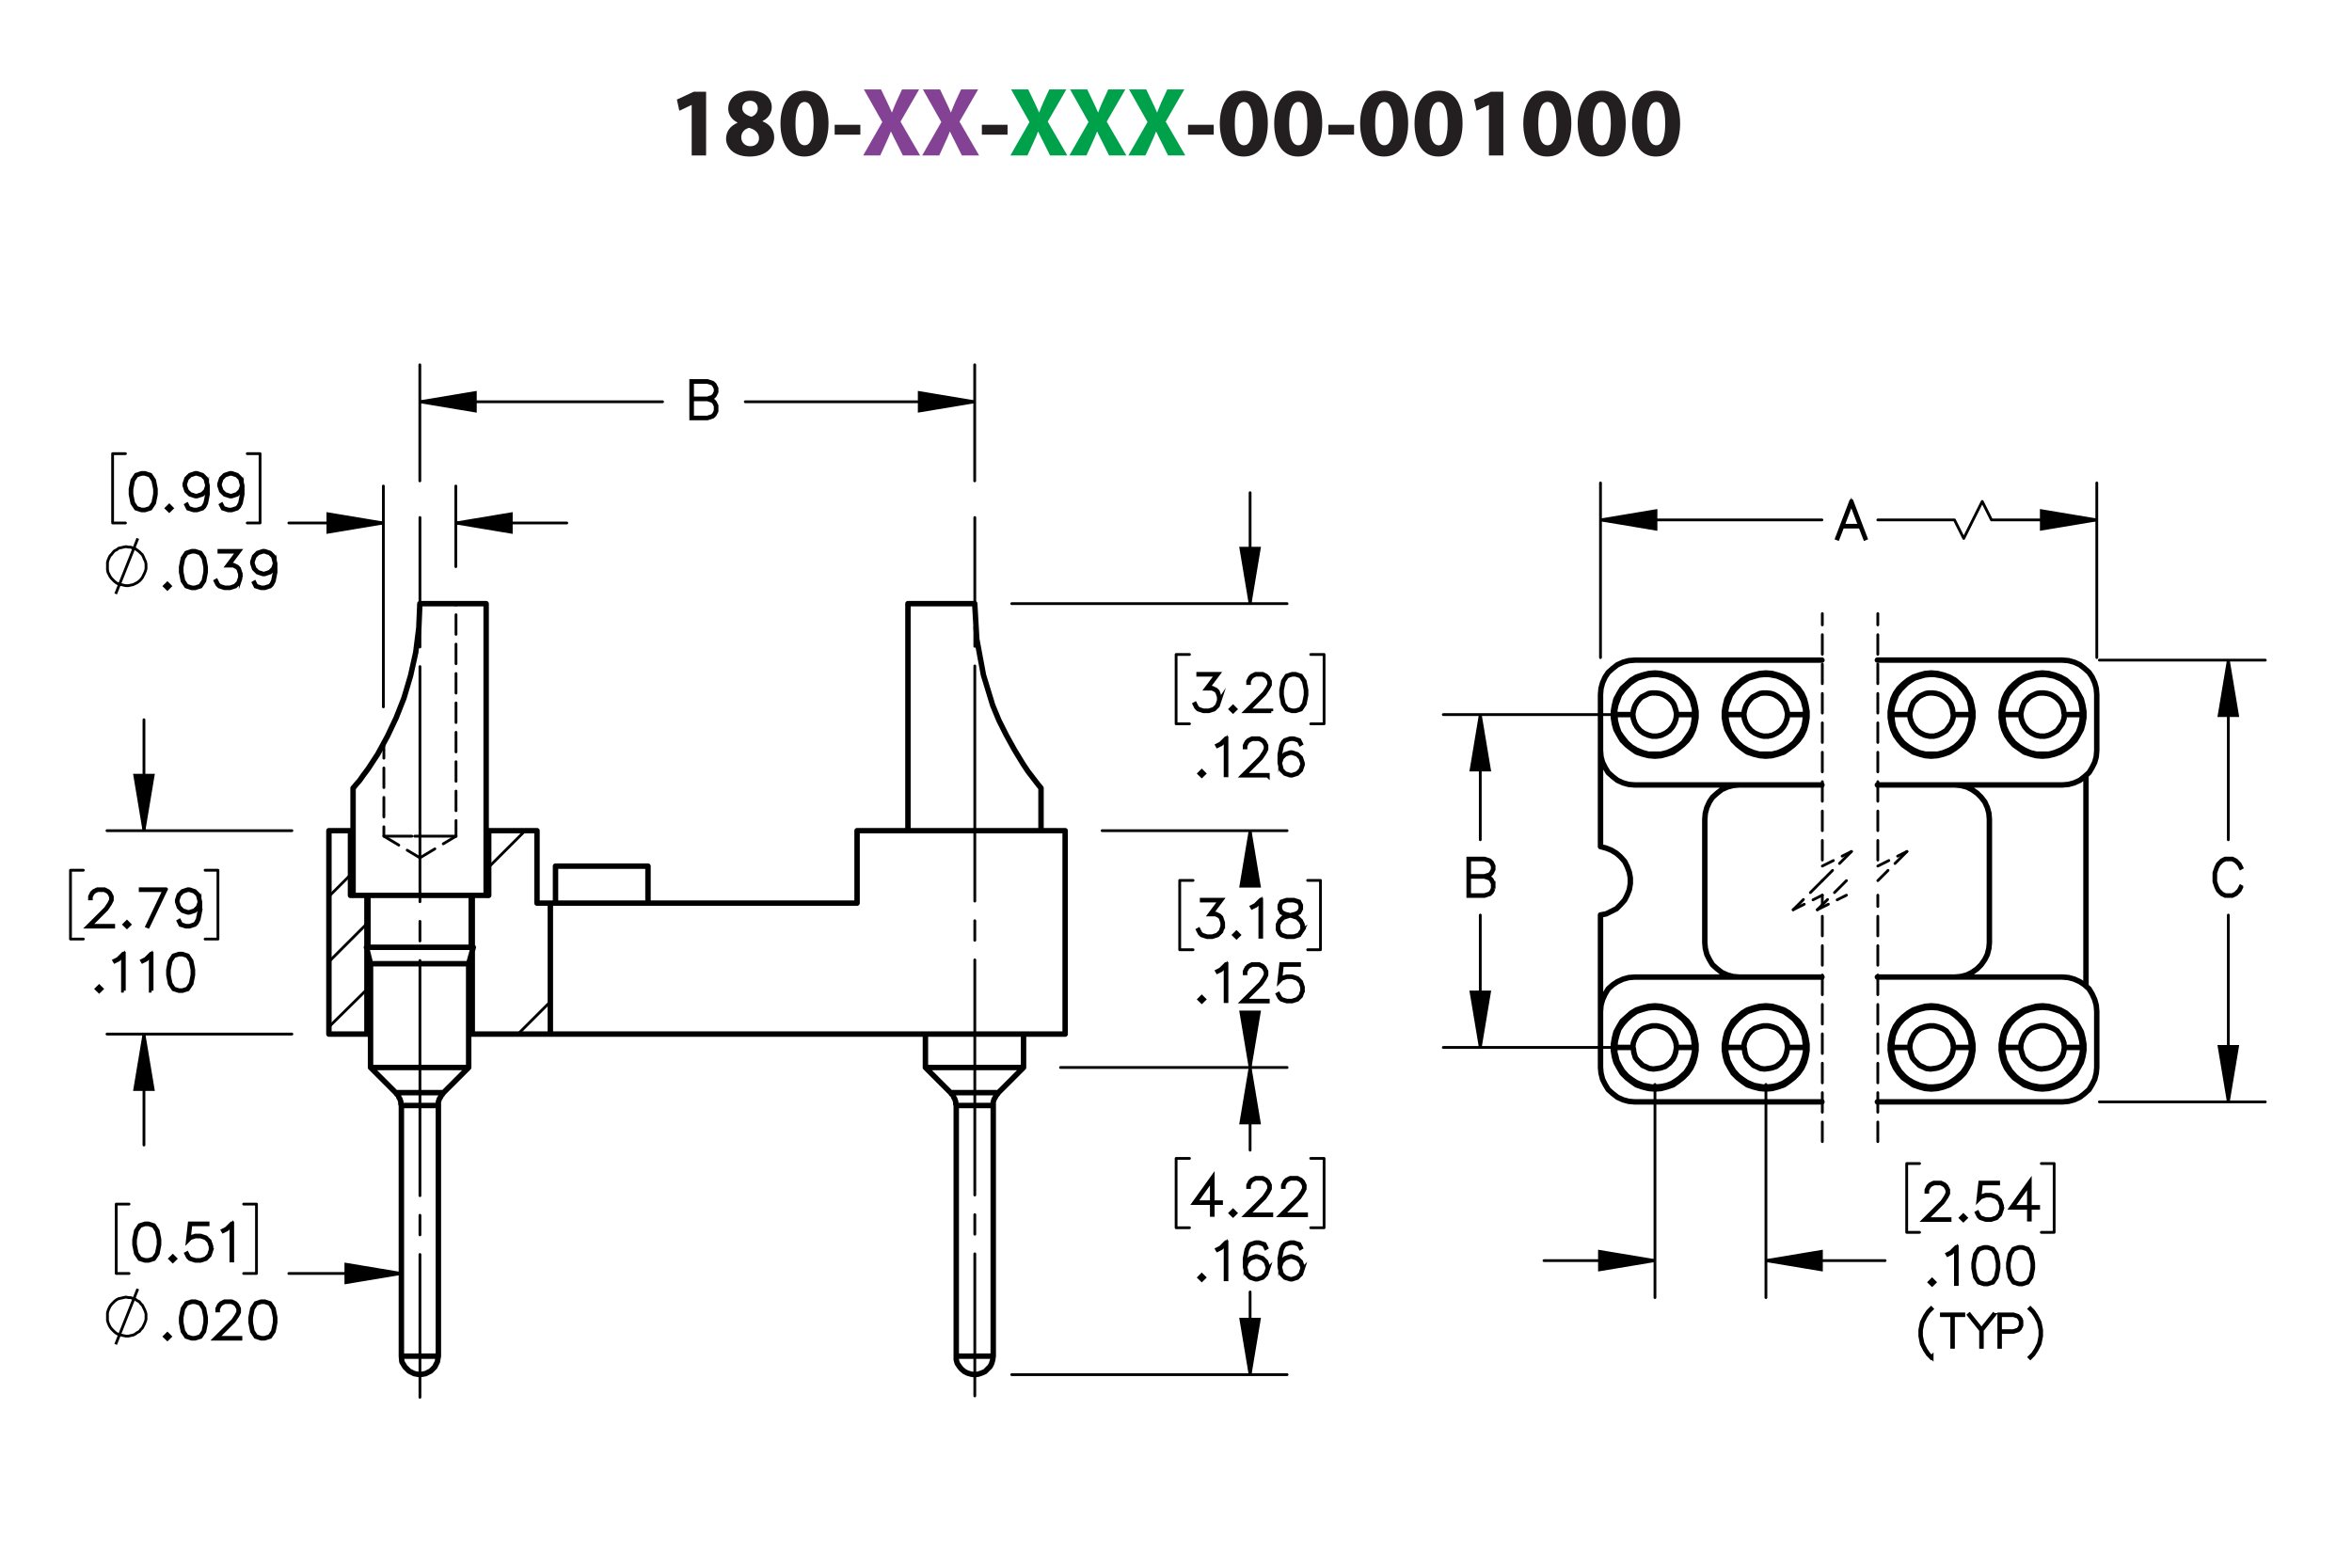 <?xml version="1.0" encoding="UTF-8"?><svg id="Layer_1" xmlns="http://www.w3.org/2000/svg" viewBox="0 0 432 288"><defs><style>.cls-1{stroke-dashoffset:.851px;}.cls-1,.cls-2,.cls-3,.cls-4,.cls-5,.cls-6,.cls-7,.cls-8,.cls-9,.cls-10,.cls-11,.cls-12,.cls-13,.cls-14,.cls-15,.cls-16,.cls-17,.cls-18,.cls-19,.cls-20,.cls-21{stroke:#000;}.cls-1,.cls-2,.cls-3,.cls-4,.cls-5,.cls-6,.cls-7,.cls-8,.cls-9,.cls-11,.cls-12,.cls-13,.cls-14,.cls-15,.cls-16,.cls-17,.cls-18,.cls-19,.cls-20,.cls-21{fill:none;}.cls-1,.cls-2,.cls-3,.cls-4,.cls-5,.cls-6,.cls-7,.cls-8,.cls-9,.cls-12,.cls-13,.cls-14,.cls-15,.cls-16,.cls-17,.cls-18,.cls-19,.cls-20,.cls-21{stroke-linecap:round;stroke-linejoin:round;}.cls-1,.cls-2,.cls-3,.cls-4,.cls-5,.cls-7,.cls-8,.cls-9,.cls-11,.cls-12,.cls-13,.cls-14,.cls-15,.cls-16,.cls-17,.cls-18,.cls-19,.cls-20,.cls-21{stroke-width:.51px;}.cls-1,.cls-2,.cls-3,.cls-5,.cls-7,.cls-8,.cls-9,.cls-12,.cls-13,.cls-16,.cls-17,.cls-18,.cls-19,.cls-20,.cls-21{stroke-dasharray:0 0 3.6 1.8;}.cls-22{fill:#834293;}.cls-2{stroke-dashoffset:2.327px;}.cls-3{stroke-dashoffset:1.8px;}.cls-4{stroke-dashoffset:17.096px;}.cls-4,.cls-14{stroke-dasharray:0 0 0 0 43.2 3.6 3.6 3.6;}.cls-5{stroke-dashoffset:.72px;}.cls-7{stroke-dashoffset:1.204px;}.cls-8{stroke-dashoffset:1.525px;}.cls-9{stroke-dashoffset:1.26px;}.cls-10{stroke-width:.7px;}.cls-10,.cls-11{stroke-miterlimit:10;}.cls-12{stroke-dashoffset:1.331px;}.cls-13{stroke-dashoffset:1.998px;}.cls-14{stroke-dashoffset:16.962px;}.cls-23{fill:#00a14b;}.cls-16{stroke-dashoffset:.405px;}.cls-17{stroke-dashoffset:.331px;}.cls-18{stroke-dashoffset:.491px;}.cls-19{stroke-dashoffset:.54px;}.cls-24{fill:#231f20;}.cls-21{stroke-dashoffset:.218px;}</style></defs><g><path class="cls-24" d="M127.044,19.286h-.036l-2.233,1.062-.45-2.053,3.097-1.44h2.269v11.704h-2.647v-9.273Z"/><path class="cls-24" d="M133.361,25.498c0-1.404,.81-2.377,2.088-2.935v-.054c-1.134-.576-1.692-1.53-1.692-2.557,0-1.98,1.783-3.295,4.123-3.295,2.737,0,3.871,1.585,3.871,3.007,0,1.008-.54,1.998-1.693,2.575v.054c1.135,.432,2.143,1.404,2.143,2.917,0,2.124-1.783,3.547-4.502,3.547-2.971,0-4.339-1.675-4.339-3.259Zm6.05-.09c0-1.026-.756-1.639-1.836-1.927-.9,.252-1.422,.9-1.422,1.747-.018,.846,.63,1.639,1.656,1.639,.972,0,1.603-.63,1.603-1.458Zm-3.079-5.546c0,.792,.72,1.296,1.657,1.585,.63-.18,1.188-.756,1.188-1.494,0-.72-.414-1.44-1.423-1.44-.936,0-1.422,.612-1.422,1.35Z"/><path class="cls-24" d="M152.174,22.653c0,3.619-1.458,6.104-4.447,6.104-3.025,0-4.357-2.719-4.375-6.032,0-3.385,1.44-6.067,4.465-6.067,3.133,0,4.357,2.791,4.357,5.996Zm-6.068,.072c-.018,2.683,.63,3.961,1.692,3.961s1.639-1.333,1.639-3.997c0-2.593-.558-3.961-1.657-3.961-1.008,0-1.692,1.278-1.674,3.997Z"/><path class="cls-24" d="M158.023,22.923v1.818h-4.718v-1.818h4.718Z"/><path class="cls-22" d="M165.835,28.559l-1.098-2.197c-.45-.846-.738-1.476-1.08-2.179h-.036c-.252,.703-.558,1.333-.936,2.179l-1.008,2.197h-3.133l3.511-6.14-3.385-5.996h3.151l1.062,2.215c.36,.738,.63,1.333,.918,2.017h.036c.288-.774,.522-1.315,.828-2.017l1.026-2.215h3.133l-3.421,5.924,3.601,6.212h-3.169Z"/><path class="cls-22" d="M176.671,28.559l-1.098-2.197c-.45-.846-.738-1.476-1.08-2.179h-.036c-.252,.703-.558,1.333-.936,2.179l-1.008,2.197h-3.133l3.511-6.14-3.385-5.996h3.151l1.062,2.215c.36,.738,.63,1.333,.918,2.017h.036c.288-.774,.522-1.315,.828-2.017l1.026-2.215h3.133l-3.421,5.924,3.601,6.212h-3.169Z"/><path class="cls-24" d="M185.058,22.923v1.818h-4.717v-1.818h4.717Z"/><path class="cls-23" d="M192.871,28.559l-1.098-2.197c-.45-.846-.738-1.476-1.08-2.179h-.036c-.252,.703-.558,1.333-.936,2.179l-1.008,2.197h-3.133l3.511-6.14-3.385-5.996h3.151l1.062,2.215c.36,.738,.63,1.333,.918,2.017h.036c.288-.774,.522-1.315,.828-2.017l1.026-2.215h3.133l-3.421,5.924,3.601,6.212h-3.169Z"/><path class="cls-23" d="M203.707,28.559l-1.098-2.197c-.45-.846-.738-1.476-1.08-2.179h-.036c-.252,.703-.558,1.333-.936,2.179l-1.008,2.197h-3.133l3.511-6.14-3.385-5.996h3.151l1.062,2.215c.36,.738,.63,1.333,.918,2.017h.036c.288-.774,.522-1.315,.828-2.017l1.026-2.215h3.133l-3.421,5.924,3.601,6.212h-3.169Z"/><path class="cls-23" d="M214.543,28.559l-1.098-2.197c-.45-.846-.738-1.476-1.08-2.179h-.036c-.252,.703-.558,1.333-.936,2.179l-1.008,2.197h-3.133l3.511-6.14-3.385-5.996h3.151l1.062,2.215c.36,.738,.63,1.333,.918,2.017h.036c.288-.774,.522-1.315,.828-2.017l1.026-2.215h3.133l-3.421,5.924,3.601,6.212h-3.169Z"/><path class="cls-24" d="M222.931,22.923v1.818h-4.718v-1.818h4.718Z"/><path class="cls-24" d="M232.868,22.653c0,3.619-1.459,6.104-4.447,6.104-3.025,0-4.357-2.719-4.376-6.032,0-3.385,1.44-6.067,4.466-6.067,3.133,0,4.357,2.791,4.357,5.996Zm-6.068,.072c-.018,2.683,.631,3.961,1.692,3.961,1.062,0,1.639-1.333,1.639-3.997,0-2.593-.558-3.961-1.656-3.961-1.009,0-1.692,1.278-1.675,3.997Z"/><path class="cls-24" d="M242.858,22.653c0,3.619-1.459,6.104-4.447,6.104-3.025,0-4.357-2.719-4.376-6.032,0-3.385,1.44-6.067,4.466-6.067,3.133,0,4.357,2.791,4.357,5.996Zm-6.068,.072c-.018,2.683,.631,3.961,1.692,3.961,1.062,0,1.639-1.333,1.639-3.997,0-2.593-.558-3.961-1.656-3.961-1.009,0-1.692,1.278-1.675,3.997Z"/><path class="cls-24" d="M248.707,22.923v1.818h-4.718v-1.818h4.718Z"/><path class="cls-24" d="M258.644,22.653c0,3.619-1.458,6.104-4.447,6.104-3.024,0-4.357-2.719-4.375-6.032,0-3.385,1.44-6.067,4.465-6.067,3.133,0,4.357,2.791,4.357,5.996Zm-6.067,.072c-.019,2.683,.63,3.961,1.692,3.961s1.639-1.333,1.639-3.997c0-2.593-.559-3.961-1.657-3.961-1.008,0-1.692,1.278-1.674,3.997Z"/><path class="cls-24" d="M268.634,22.653c0,3.619-1.459,6.104-4.447,6.104-3.025,0-4.357-2.719-4.376-6.032,0-3.385,1.44-6.067,4.466-6.067,3.133,0,4.357,2.791,4.357,5.996Zm-6.068,.072c-.018,2.683,.631,3.961,1.692,3.961,1.062,0,1.639-1.333,1.639-3.997,0-2.593-.558-3.961-1.656-3.961-1.009,0-1.692,1.278-1.675,3.997Z"/><path class="cls-24" d="M273.474,19.286h-.036l-2.232,1.062-.45-2.053,3.097-1.44h2.269v11.704h-2.647v-9.273Z"/><path class="cls-24" d="M288.613,22.653c0,3.619-1.459,6.104-4.447,6.104-3.025,0-4.357-2.719-4.376-6.032,0-3.385,1.44-6.067,4.466-6.067,3.133,0,4.357,2.791,4.357,5.996Zm-6.068,.072c-.018,2.683,.631,3.961,1.692,3.961,1.062,0,1.639-1.333,1.639-3.997,0-2.593-.558-3.961-1.656-3.961-1.009,0-1.692,1.278-1.675,3.997Z"/><path class="cls-24" d="M298.603,22.653c0,3.619-1.459,6.104-4.447,6.104-3.025,0-4.357-2.719-4.376-6.032,0-3.385,1.44-6.067,4.466-6.067,3.133,0,4.357,2.791,4.357,5.996Zm-6.068,.072c-.018,2.683,.631,3.961,1.692,3.961,1.062,0,1.639-1.333,1.639-3.997,0-2.593-.558-3.961-1.656-3.961-1.009,0-1.692,1.278-1.675,3.997Z"/><path class="cls-24" d="M308.593,22.653c0,3.619-1.458,6.104-4.447,6.104-3.024,0-4.357-2.719-4.375-6.032,0-3.385,1.44-6.067,4.465-6.067,3.133,0,4.357,2.791,4.357,5.996Zm-6.067,.072c-.019,2.683,.63,3.961,1.692,3.961s1.639-1.333,1.639-3.997c0-2.593-.559-3.961-1.657-3.961-1.008,0-1.692,1.278-1.674,3.997Z"/></g><g><path class="cls-10" d="M274.333,163.264l-.331,.665-.349,.339-.989,.321h-2.967v-6.856h2.967l.989,.33,.349,.335,.331,.67v.679l-.331,.665-.349,.339-.77,.255,.77,.254,.349,.34,.331,.669v.996Zm-.147-3.559v-.603l-.309-.611-.296-.304-.935-.308h-2.806v3.053h2.806l.935-.312,.296-.299,.309-.616Zm0,3.522v-.924l-.309-.611-.296-.304-.935-.309h-2.806v3.371h2.806l.935-.309,.296-.304,.309-.611Z"/><path class="cls-10" d="M411.676,162.96l-.321,.651-.657,.656-.671,.321h-1.318l-.666-.321-.662-.656-.317-.66-.33-.978v-1.616l.33-.978,.317-.661,.662-.656,.666-.33h1.318l.671,.33,.657,.656,.321,.652-.129,.071-.317-.63-.626-.625-.612-.308h-1.243l-.617,.308-.621,.625-.321,.621-.309,.941v1.58l.309,.942,.321,.62,.621,.625,.617,.309h1.243l.612-.309,.626-.625,.317-.629,.129,.071Z"/><path class="cls-10" d="M342.671,98.879l-.125,.049-.846-2.188h-3.315l-.845,2.188-.126-.049,2.582-6.763h.098l2.577,6.763Zm-1.024-2.286l-1.602-4.205-1.606,4.205h3.208Z"/><g><path class="cls-10" d="M358.081,224.112h-4.663l3.325-3.308,.631-.951,.314-.625v-.603l-.314-.611-.3-.304-.618-.308h-1.244l-.612,.308-.305,.304-.314,.611v.304h-.143v-.34l.326-.669,.34-.335,.672-.33h1.32l.666,.33,.341,.335,.331,.669v.679l-.331,.656-.649,.969-3.092,3.08h4.318v.139Z"/><path class="cls-10" d="M361.035,223.728l-.421,.41-.421-.41,.421-.42,.421,.42Zm-.202,0l-.219-.219-.22,.219,.22,.219,.219-.219Z"/><path class="cls-10" d="M367.711,222.14l-.326,.986-.672,.665-.988,.321h-.981l-.989-.321-.349-.34-.322-.646,.13-.071,.317,.629,.295,.304,.935,.308h.944l.935-.308,.613-.616,.314-.933v-.621l-.314-.933-.613-.611-.935-.312h-.944l-.935,.312-.447,.459,.345-3.155h3.276v.147h-3.147l-.291,2.603,.192-.184,.989-.326h.981l.988,.326,.672,.67,.326,.986v.661Z"/><path class="cls-10" d="M374.344,221.88h-1.53v2.17h-.148v-2.17h-3.28l3.429-4.78v4.634h1.53v.146Zm-1.679-.146v-4.174l-2.989,4.174h2.989Z"/></g><g><path class="cls-10" d="M355.293,235.559l-.421,.41-.42-.41,.42-.42,.421,.42Zm-.201,0l-.22-.219-.219,.219,.219,.219,.22-.219Z"/><path class="cls-10" d="M359.403,235.88h-.147v-6.549l-.841,.853-.653,.317-.071-.125,.631-.321,.98-.969h.102v6.794Z"/><path class="cls-10" d="M367.066,233.01l-.318,1.615-.671,.996-.997,.321h-.662l-.997-.321-.667-.996-.322-1.615v-.982l.322-1.616,.667-.995,.997-.33h.662l.997,.33,.671,.995,.318,1.616v.982Zm-.144-.022v-.938l-.322-1.585-.612-.924-.926-.308h-.622l-.926,.308-.617,.924-.318,1.585v.938l.318,1.585,.617,.924,.926,.308h.622l.926-.308,.612-.924,.322-1.585Z"/><path class="cls-10" d="M373.445,233.01l-.318,1.615-.671,.996-.997,.321h-.662l-.997-.321-.667-.996-.322-1.615v-.982l.322-1.616,.667-.995,.997-.33h.662l.997,.33,.671,.995,.318,1.616v.982Zm-.144-.022v-.938l-.322-1.585-.612-.924-.926-.308h-.622l-.926,.308-.617,.924-.318,1.585v.938l.318,1.585,.617,.924,.926,.308h.622l.926-.308,.612-.924,.322-1.585Z"/></g><g><path class="cls-10" d="M354.787,249.319l-.094,.098-.565-.57-.567-.848-.572-1.121-.277-1.414v-1.137l.277-1.414,.572-1.129,.567-.848,.565-.57,.094,.098-.56,.551-.557,.832-.552,1.113-.282,1.383v1.105l.282,1.383,.552,1.105,.557,.832,.56,.551Z"/><path class="cls-10" d="M360.606,241.601h-1.903v5.816h-.129v-5.816h-1.899v-.129h3.932v.129Z"/><path class="cls-10" d="M366.237,241.577l-2.228,2.781v3.059h-.13v-3.059l-2.228-2.781,.094-.082,2.201,2.738,2.196-2.738,.094,.082Z"/><path class="cls-10" d="M371.277,243.511l-.29,.586-.306,.293-.865,.289h-2.471v2.738h-.125v-5.945h2.596l.865,.289,.306,.293,.29,.586v.871Zm-.129-.031v-.809l-.271-.535-.259-.266-.818-.27h-2.455v2.949h2.455l.818-.27,.259-.266,.271-.535Z"/><path class="cls-10" d="M374.899,245.464l-.281,1.414-.572,1.121-.567,.848-.56,.57-.098-.098,.56-.551,.557-.832,.552-1.105,.282-1.383v-1.105l-.282-1.383-.552-1.113-.557-.832-.56-.551,.098-.098,.56,.57,.567,.848,.572,1.129,.281,1.414v1.137Z"/></g><g><path class="cls-10" d="M20.783,170.227h-4.663l3.325-3.308,.631-.951,.313-.625v-.603l-.313-.611-.3-.304-.618-.308h-1.244l-.613,.308-.304,.304-.314,.611v.304h-.143v-.34l.327-.669,.34-.335,.671-.33h1.32l.667,.33,.34,.335,.332,.669v.679l-.332,.656-.649,.969-3.092,3.08h4.319v.139Z"/><path class="cls-10" d="M23.737,169.843l-.42,.41-.421-.41,.421-.42,.42,.42Zm-.201,0l-.219-.219-.219,.219,.219,.219,.219-.219Z"/><path class="cls-10" d="M30.463,163.37l-3.267,6.811-.126-.049,3.15-6.615h-4.372v-.147h4.614Z"/><path class="cls-10" d="M36.795,167.294l-.317,1.615-.332,.656-.349,.34-.989,.321h-.662l-1.007-.321-.331-.665,.13-.076,.314,.616,.917,.308h.622l.935-.308,.291-.304,.313-.62,.322-1.585v-1.143l-.184,.549-.671,.67-.989,.33h-.34l-.989-.33-.671-.67-.327-.986v-.34l.327-.986,.671-.665,.989-.33h.34l.989,.33,.671,.665,.327,1.308v1.621Zm-.143-1.611l-.313-1.241-.613-.616-.935-.308h-.304l-.935,.308-.613,.616-.314,.929v.303l.314,.934,.613,.611,.935,.312h.304l.935-.312,.613-.611,.313-.924Z"/></g><g><path class="cls-10" d="M18.633,181.674l-.42,.41-.42-.41,.42-.42,.42,.42Zm-.201,0l-.219-.219-.219,.219,.219,.219,.219-.219Z"/><path class="cls-10" d="M22.742,181.995h-.147v-6.549l-.841,.853-.652,.317-.072-.125,.63-.321,.979-.969h.103v6.794Z"/><path class="cls-10" d="M27.839,181.995h-.147v-6.549l-.841,.853-.652,.317-.072-.125,.63-.321,.979-.969h.103v6.794Z"/><path class="cls-10" d="M35.498,179.125l-.317,1.615-.671,.996-.997,.321h-.662l-.997-.321-.666-.996-.322-1.615v-.982l.322-1.616,.666-.995,.997-.33h.662l.997,.33,.671,.995,.317,1.616v.982Zm-.143-.022v-.938l-.322-1.585-.612-.924-.925-.308h-.622l-.926,.308-.617,.924-.317,1.585v.938l.317,1.585,.617,.924,.926,.308h.622l.925-.308,.612-.924,.322-1.585Z"/></g><path class="cls-10" d="M131.603,75.531l-.331,.665-.349,.339-.989,.321h-2.967v-6.857h2.967l.989,.331,.349,.335,.331,.669v.679l-.331,.665-.349,.339-.769,.254,.769,.254,.349,.339,.331,.669v.996Zm-.147-3.558v-.603l-.309-.611-.295-.304-.935-.308h-2.806v3.053h2.806l.935-.312,.295-.299,.309-.616Zm0,3.522v-.924l-.309-.611-.295-.304-.935-.308h-2.806v3.371h2.806l.935-.308,.295-.304,.309-.611Z"/><g><path class="cls-10" d="M28.625,90.819l-.317,1.616-.671,.996-.998,.321h-.662l-.998-.321-.667-.996-.322-1.616v-.982l.322-1.616,.667-.996,.998-.331h.662l.998,.331,.671,.996,.317,1.616v.982Zm-.143-.022v-.938l-.322-1.585-.613-.924-.927-.308h-.622l-.926,.308-.618,.924-.317,1.585v.938l.317,1.585,.618,.924,.926,.308h.622l.927-.308,.613-.924,.322-1.585Z"/><path class="cls-10" d="M31.507,93.368l-.42,.411-.421-.411,.421-.42,.42,.42Zm-.201,0l-.219-.219-.219,.219,.219,.219,.219-.219Z"/><path class="cls-10" d="M38.184,90.819l-.317,1.616-.332,.656-.349,.339-.989,.321h-.662l-1.007-.321-.331-.665,.13-.076,.314,.616,.917,.308h.622l.935-.308,.291-.304,.313-.621,.322-1.585v-1.143l-.184,.549-.671,.669-.989,.331h-.34l-.989-.331-.671-.669-.327-.987v-.339l.327-.987,.671-.665,.989-.331h.34l.989,.331,.671,.665,.327,1.308v1.62Zm-.143-1.611l-.313-1.241-.613-.616-.935-.308h-.304l-.935,.308-.613,.616-.314,.929v.304l.314,.933,.613,.611,.935,.312h.304l.935-.312,.613-.611,.313-.924Z"/><path class="cls-10" d="M44.565,90.819l-.317,1.616-.332,.656-.349,.339-.989,.321h-.662l-1.007-.321-.331-.665,.13-.076,.314,.616,.917,.308h.622l.935-.308,.291-.304,.313-.621,.322-1.585v-1.143l-.184,.549-.671,.669-.989,.331h-.34l-.989-.331-.671-.669-.327-.987v-.339l.327-.987,.671-.665,.989-.331h.34l.989,.331,.671,.665,.327,1.308v1.62Zm-.143-1.611l-.313-1.241-.613-.616-.935-.308h-.304l-.935,.308-.613,.616-.314,.929v.304l.314,.933,.613,.611,.935,.312h.304l.935-.312,.613-.611,.313-.924Z"/></g><path class="cls-11" d="M21.251,109.102l4.058-10.191m1.51,5.096v-.378l-.094-.472-.189-.378-.189-.472-.189-.378-.283-.283-.283-.283-.378-.283-.378-.283-.378-.094-.472-.189h-.378l-.472-.094-.472,.094-.378,.094-.472,.094-.378,.283-.378,.189-.283,.283-.283,.378-.283,.283-.189,.378-.189,.472-.094,.378v1.321l.094,.472,.189,.378,.189,.378,.283,.378,.283,.283,.283,.283,.378,.283,.378,.189,.472,.094,.378,.094,.472,.094h.472l.378-.094,.472-.094,.378-.189,.378-.189,.378-.283,.283-.283,.283-.378,.189-.378,.189-.378,.189-.472,.094-.378v-.472"/><g><path class="cls-10" d="M31.167,107.675l-.42,.411-.421-.411,.421-.42,.42,.42Zm-.201,0l-.219-.219-.219,.219,.219,.219,.219-.219Z"/><path class="cls-10" d="M37.844,105.126l-.317,1.616-.671,.996-.998,.321h-.662l-.998-.321-.667-.996-.322-1.616v-.982l.322-1.616,.667-.996,.998-.331h.662l.998,.331,.671,.996,.317,1.616v.982Zm-.143-.022v-.938l-.322-1.585-.613-.924-.927-.308h-.622l-.926,.308-.618,.924-.317,1.585v.938l.317,1.585,.618,.924,.926,.308h.622l.927-.308,.613-.924,.322-1.585Z"/><path class="cls-10" d="M44.226,106.085l-.327,.987-.671,.665-.989,.321h-.98l-.989-.321-.349-.339-.322-.647,.129-.071,.318,.629,.295,.304,.935,.308h.944l.935-.308,.613-.616,.313-.933v-.62l-.313-.933-.305-.29-.613-.312h-1.092l1.924-2.558h-3.378v-.147h3.674l-1.924,2.558h.833l.671,.33,.34,.349,.327,.986v.661Z"/><path class="cls-10" d="M50.607,105.126l-.317,1.616-.332,.656-.349,.339-.989,.321h-.662l-1.007-.321-.331-.665,.13-.076,.314,.616,.917,.308h.622l.935-.308,.291-.304,.313-.621,.322-1.585v-1.143l-.184,.549-.671,.669-.989,.331h-.34l-.989-.331-.671-.669-.327-.987v-.339l.327-.987,.671-.665,.989-.331h.34l.989,.331,.671,.665,.327,1.308v1.62Zm-.143-1.611l-.313-1.241-.613-.616-.935-.308h-.304l-.935,.308-.613,.616-.314,.929v.304l.314,.933,.613,.611,.935,.312h.304l.935-.312,.613-.611,.313-.924Z"/></g><g><path class="cls-10" d="M224.266,221.011h-1.53v2.17h-.148v-2.17h-3.28l3.429-4.78v4.634h1.53v.146Zm-1.679-.146v-4.174l-2.989,4.174h2.989Z"/><path class="cls-10" d="M226.898,222.859l-.421,.41-.421-.41,.421-.42,.421,.42Zm-.202,0l-.219-.219-.22,.219,.22,.219,.219-.219Z"/><path class="cls-10" d="M233.502,223.243h-4.663l3.325-3.308,.631-.951,.314-.625v-.603l-.314-.611-.3-.304-.618-.308h-1.244l-.612,.308-.305,.304-.314,.611v.304h-.143v-.34l.326-.669,.34-.335,.672-.33h1.32l.666,.33,.341,.335,.331,.669v.679l-.331,.656-.649,.969-3.092,3.08h4.318v.139Z"/><path class="cls-10" d="M239.884,223.243h-4.663l3.325-3.308,.631-.951,.314-.625v-.603l-.314-.611-.3-.304-.618-.308h-1.244l-.612,.308-.305,.304-.314,.611v.304h-.143v-.34l.326-.669,.34-.335,.672-.33h1.32l.666,.33,.341,.335,.331,.669v.679l-.331,.656-.649,.969-3.092,3.08h4.318v.139Z"/></g><g><path class="cls-10" d="M221.154,234.69l-.421,.41-.42-.41,.42-.42,.421,.42Zm-.201,0l-.22-.219-.219,.219,.219,.219,.22-.219Z"/><path class="cls-10" d="M225.265,235.011h-.147v-6.549l-.841,.853-.653,.317-.071-.125,.631-.321,.98-.969h.102v6.794Z"/><path class="cls-10" d="M232.928,233.101l-.327,.986-.671,.665-.988,.321h-.34l-.989-.321-.671-.665-.326-1.309v-1.62l.317-1.616,.331-.66,.349-.335,.989-.33h.662l1.006,.33,.331,.665-.13,.076-.312-.616-.917-.308h-.622l-.935,.308-.291,.304-.314,.62-.321,1.585v1.143l.183-.549,.671-.67,.989-.33h.34l.988,.33,.671,.67,.327,.986v.34Zm-.144-.022v-.3l-.314-.933-.612-.611-.935-.312h-.305l-.935,.312-.613,.611-.312,.924,.312,1.241,.613,.616,.935,.308h.305l.935-.308,.612-.616,.314-.933Z"/><path class="cls-10" d="M239.307,233.101l-.327,.986-.671,.665-.988,.321h-.34l-.989-.321-.671-.665-.326-1.309v-1.62l.317-1.616,.331-.66,.349-.335,.989-.33h.662l1.006,.33,.331,.665-.13,.076-.312-.616-.917-.308h-.622l-.935,.308-.291,.304-.314,.62-.321,1.585v1.143l.183-.549,.671-.67,.989-.33h.34l.988,.33,.671,.67,.327,.986v.34Zm-.144-.022v-.3l-.314-.933-.612-.611-.935-.312h-.305l-.935,.312-.613,.611-.312,.924,.312,1.241,.613,.616,.935,.308h.305l.935-.308,.612-.616,.314-.933Z"/></g><g><path class="cls-10" d="M224.652,170.174l-.327,.986-.671,.665-.988,.321h-.98l-.989-.321-.349-.34-.322-.646,.13-.071,.317,.629,.296,.304,.935,.308h.944l.935-.308,.612-.616,.314-.933v-.621l-.314-.933-.304-.29-.613-.312h-1.091l1.923-2.558h-3.377v-.147h3.673l-1.924,2.558h.832l.671,.33,.34,.349,.327,.986v.661Z"/><path class="cls-10" d="M227.533,171.763l-.421,.41-.42-.41,.42-.42,.421,.42Zm-.201,0l-.22-.219-.219,.219,.219,.219,.22-.219Z"/><path class="cls-10" d="M231.644,172.084h-.147v-6.549l-.841,.853-.653,.317-.071-.125,.631-.321,.98-.969h.102v6.794Z"/><path class="cls-10" d="M239.307,170.82l-.667,1.005-.997,.321h-1.302l-.989-.321-.349-.34-.331-.665v-.995l.331-.67,.667-.656,1.02-.339-.689-.165-.671-.34-.336-.674v-.679l.336-.683,1.011-.33h1.302l1.006,.33,.34,.683v.679l-.34,.674-.671,.34-.685,.165,.036,.009,.98,.33,.671,.656,.327,.67v.995Zm-.144-.035v-.924l-.314-.612-.612-.625-.944-.308-.304-.085-.3,.085-.943,.308-.618,.625-.309,.612v.924l.309,.611,.296,.304,.935,.308h1.262l.926-.308,.617-.915Zm-.322-3.839v-.607l-.304-.594-.917-.308h-1.262l-.917,.308-.304,.594v.607l.304,.603,.613,.299,.935,.241,.935-.241,.613-.299,.304-.603Z"/></g><g><path class="cls-10" d="M221.154,183.592l-.421,.41-.42-.41,.42-.42,.421,.42Zm-.201,0l-.22-.219-.219,.219,.219,.219,.22-.219Z"/><path class="cls-10" d="M225.265,183.913h-.147v-6.549l-.841,.853-.653,.317-.071-.125,.631-.321,.98-.969h.102v6.794Z"/><path class="cls-10" d="M232.856,183.976h-4.661l3.324-3.308,.631-.951,.312-.625v-.603l-.312-.611-.3-.304-.617-.308h-1.244l-.612,.308-.305,.304-.312,.611v.304h-.144v-.34l.326-.669,.341-.335,.671-.33h1.319l.666,.33,.34,.335,.331,.669v.679l-.331,.656-.648,.969-3.091,3.08h4.316v.139Z"/><path class="cls-10" d="M239.307,182.003l-.327,.986-.671,.665-.988,.321h-.98l-.989-.321-.349-.34-.322-.646,.13-.071,.317,.629,.296,.304,.935,.308h.944l.935-.308,.612-.616,.314-.933v-.621l-.314-.933-.612-.611-.935-.312h-.944l-.935,.312-.447,.459,.344-3.155h3.274v.147h-3.144l-.291,2.603,.192-.184,.989-.326h.98l.988,.326,.671,.67,.327,.986v.661Z"/></g><g><path class="cls-10" d="M224.015,128.685l-.326,.987-.672,.665-.988,.321h-.981l-.989-.321-.349-.339-.322-.647,.13-.071,.317,.629,.295,.304,.935,.308h.944l.935-.308,.613-.616,.314-.933v-.62l-.314-.933-.305-.29-.613-.312h-1.092l1.925-2.558h-3.379v-.147h3.674l-1.924,2.558h.832l.671,.33,.341,.349,.326,.986v.661Z"/><path class="cls-10" d="M226.898,130.274l-.421,.411-.421-.411,.421-.42,.421,.42Zm-.202,0l-.219-.219-.22,.219,.22,.219,.219-.219Z"/><path class="cls-10" d="M233.502,130.658h-4.663l3.325-3.308,.631-.951,.314-.625v-.603l-.314-.611-.3-.304-.618-.308h-1.244l-.612,.308-.305,.304-.314,.611v.304h-.143v-.339l.326-.669,.34-.335,.672-.331h1.32l.666,.331,.341,.335,.331,.669v.679l-.331,.656-.649,.969-3.092,3.081h4.318v.138Z"/><path class="cls-10" d="M239.955,127.725l-.317,1.616-.672,.996-.997,.321h-.663l-.998-.321-.666-.996-.322-1.616v-.982l.322-1.616,.666-.996,.998-.331h.663l.997,.331,.672,.996,.317,1.616v.982Zm-.143-.022v-.938l-.322-1.585-.613-.924-.927-.308h-.622l-.926,.308-.618,.924-.317,1.585v.938l.317,1.585,.618,.924,.926,.308h.622l.927-.308,.613-.924,.322-1.585Z"/></g><g><path class="cls-10" d="M221.154,142.106l-.421,.411-.42-.411,.42-.42,.421,.42Zm-.201,0l-.22-.219-.219,.219,.219,.219,.22-.219Z"/><path class="cls-10" d="M225.265,142.427h-.147v-6.549l-.841,.853-.653,.317-.071-.125,.631-.321,.98-.969h.102v6.794Z"/><path class="cls-10" d="M232.856,142.489h-4.661l3.324-3.308,.631-.951,.312-.625v-.603l-.312-.611-.3-.304-.617-.308h-1.244l-.612,.308-.305,.304-.312,.611v.304h-.144v-.339l.326-.669,.341-.335,.671-.331h1.319l.666,.331,.34,.335,.331,.669v.679l-.331,.656-.648,.969-3.091,3.081h4.316v.138Z"/><path class="cls-10" d="M239.307,140.516l-.327,.987-.671,.665-.988,.321h-.34l-.989-.321-.671-.665-.326-1.308v-1.621l.317-1.616,.331-.661,.349-.335,.989-.331h.662l1.006,.331,.331,.665-.13,.076-.312-.616-.917-.308h-.622l-.935,.308-.291,.304-.314,.62-.321,1.585v1.143l.183-.549,.671-.67,.989-.33h.34l.988,.33,.671,.67,.327,.986v.339Zm-.144-.022v-.299l-.314-.933-.612-.611-.935-.312h-.305l-.935,.312-.613,.611-.312,.924,.312,1.241,.613,.616,.935,.308h.305l.935-.308,.612-.616,.314-.933Z"/></g><g><path class="cls-10" d="M29.279,228.685l-.317,1.615-.671,.996-.998,.321h-.662l-.998-.321-.666-.996-.322-1.615v-.982l.322-1.616,.666-.995,.998-.33h.662l.998,.33,.671,.995,.317,1.616v.982Zm-.143-.022v-.938l-.322-1.585-.613-.924-.926-.308h-.622l-.926,.308-.617,.924-.317,1.585v.938l.317,1.585,.617,.924,.926,.308h.622l.926-.308,.613-.924,.322-1.585Z"/><path class="cls-10" d="M32.16,231.233l-.42,.41-.42-.41,.42-.42,.42,.42Zm-.201,0l-.219-.219-.219,.219,.219,.219,.219-.219Z"/><path class="cls-10" d="M38.834,229.644l-.326,.986-.671,.665-.988,.321h-.98l-.989-.321-.349-.34-.322-.646,.129-.071,.318,.629,.295,.304,.935,.308h.944l.935-.308,.613-.616,.313-.933v-.621l-.313-.933-.613-.611-.935-.312h-.944l-.935,.312-.447,.459,.345-3.155h3.274v.147h-3.145l-.29,2.603,.192-.184,.989-.326h.98l.988,.326,.671,.67,.326,.986v.661Z"/><path class="cls-10" d="M42.65,231.555h-.147v-6.549l-.841,.853-.653,.317-.072-.125,.631-.321,.98-.969h.103v6.794Z"/></g><path class="cls-11" d="M21.251,246.969l4.058-10.191m1.51,5.096v-.472l-.094-.378-.189-.472-.189-.378-.189-.378-.283-.283-.283-.378-.378-.189-.378-.283-.378-.094-.472-.189h-.378l-.472-.094-.472,.094-.378,.094-.472,.094-.378,.189-.378,.283-.283,.283-.283,.283-.283,.378-.189,.378-.189,.472-.094,.378v1.321l.094,.378,.189,.472,.189,.378,.283,.378,.283,.283,.283,.283,.378,.283,.378,.189,.472,.094,.378,.094,.472,.094h.472l.378-.094,.472-.094,.378-.189,.378-.283,.378-.189,.283-.378,.283-.283,.189-.378,.189-.378,.189-.472,.094-.378v-.472"/><g><path class="cls-10" d="M31.167,245.536l-.42,.41-.421-.41,.421-.42,.42,.42Zm-.201,0l-.219-.219-.219,.219,.219,.219,.219-.219Z"/><path class="cls-10" d="M37.844,242.987l-.317,1.615-.671,.996-.998,.321h-.662l-.998-.321-.667-.996-.322-1.615v-.982l.322-1.616,.667-.995,.998-.33h.662l.998,.33,.671,.995,.317,1.616v.982Zm-.143-.022v-.938l-.322-1.585-.613-.924-.927-.308h-.622l-.926,.308-.618,.924-.317,1.585v.938l.317,1.585,.618,.924,.926,.308h.622l.927-.308,.613-.924,.322-1.585Z"/><path class="cls-10" d="M44.154,245.92h-4.663l3.325-3.308,.631-.951,.313-.625v-.603l-.313-.611-.3-.304-.618-.308h-1.244l-.613,.308-.304,.304-.314,.611v.304h-.143v-.34l.327-.669,.34-.335,.671-.33h1.32l.667,.33,.34,.335,.332,.669v.679l-.332,.656-.649,.969-3.092,3.08h4.319v.139Z"/><path class="cls-10" d="M50.607,242.987l-.317,1.615-.671,.996-.998,.321h-.662l-.998-.321-.667-.996-.322-1.615v-.982l.322-1.616,.667-.995,.998-.33h.662l.998,.33,.671,.995,.317,1.616v.982Zm-.143-.022v-.938l-.322-1.585-.613-.924-.927-.308h-.622l-.926,.308-.618,.924-.317,1.585v.938l.317,1.585,.618,.924,.926,.308h.622l.927-.308,.613-.924,.322-1.585Z"/></g><path class="cls-11" d="M73.718,233.947l-10.191,1.699v-3.397l10.191,1.699M229.609,110.895l-1.699-10.191h3.397l-1.699,10.191m0,41.709l1.699,10.191h-3.397l1.699-10.191m0,43.502l-1.699-10.191h3.397l-1.699,10.191m0-43.502l1.699,10.191h-3.397l1.699-10.191m0,99.933l-1.699-10.191h3.397l-1.699,10.191m0-56.43l1.699,10.191h-3.397l1.699-10.191M83.721,96.08l10.191-1.699v3.397l-10.191-1.699m-13.305,0l-10.191,1.699v-3.397l10.191,1.699m108.614-22.27l-10.191,1.699v-3.397l10.191,1.699m-101.914,0l10.191-1.699v3.397l-10.191-1.699M26.442,152.604l-1.699-10.191h3.397l-1.699,10.191m0,37.368l1.699,10.191h-3.397l1.699-10.191m297.914,41.615l10.191-1.699v3.397l-10.191-1.699m-20.383,0l-10.191,1.699v-3.397l10.191,1.699m81.154-136.074l-10.191,1.699v-3.397l10.191,1.699m-91.156,0l10.191-1.699v3.397l-10.191-1.699m115.314,106.915l-1.699-10.191h3.397l-1.699,10.191m0-81.154l1.699,10.191h-3.397l1.699-10.191m-137.395,71.151l-1.699-10.191h3.397l-1.699,10.191m0-61.148l1.699,10.191h-3.397l1.699-10.191"/><line class="cls-8" x1="334.712" y1="112.724" x2="334.712" y2="159.104"/><line class="cls-12" x1="334.712" y1="159.104" x2="340.062" y2="156.429"/><line class="cls-18" x1="340.062" y1="156.429" x2="334.713" y2="161.779"/><line class="cls-18" x1="334.712" y1="161.779" x2="329.363" y2="167.129"/><line class="cls-12" x1="329.363" y1="167.129" x2="334.712" y2="164.454"/><line class="cls-8" x1="334.712" y1="164.454" x2="334.712" y2="210.833"/><line class="cls-8" x1="344.904" y1="112.724" x2="344.904" y2="159.104"/><line class="cls-12" x1="344.904" y1="159.104" x2="350.253" y2="156.429"/><line class="cls-18" x1="350.254" y1="156.429" x2="344.904" y2="161.779"/><line class="cls-18" x1="339.144" y1="161.779" x2="333.794" y2="167.129"/><line class="cls-12" x1="333.794" y1="167.129" x2="339.144" y2="164.454"/><line class="cls-8" x1="344.904" y1="164.454" x2="344.904" y2="210.833"/><line class="cls-14" x1="77.132" y1="256.697" x2="77.132" y2="95.073"/><line class="cls-4" x1="179.046" y1="256.444" x2="179.046" y2="95.073"/><path class="cls-15" d="M73.718,233.947h-20.666m-5.945,0h-2.359m2.359-12.739v12.739m-2.359-12.739h2.359m-25.762,12.739h2.359m-2.359-12.739v12.739m2.359-12.739h-2.359M229.609,110.895v-20.383m0,62.092v8.682m-43.785-50.391h50.58m-33.971,41.709h33.971m6.794-19.628h-2.454m2.454-12.739v12.739m-2.454-12.739h2.454m-27.177,12.739h2.454m-2.454-12.739v12.739m2.454-12.739h-2.454m13.589,75.869v-8.682m0-34.821v8.682m-34.821,34.821h41.615m-33.971-43.502h33.971m6.134,21.873h-2.359m2.359-12.739v12.739m-2.359-12.739h2.359m-25.856,12.739h2.454m-2.454-12.739v12.739m2.454-12.739h-2.454m12.928,90.799v-15.193m0-41.237v15.193m-43.785,41.237h50.58m-41.615-56.43h41.615m6.794,29.442h-2.454m2.454-12.739v12.739m-2.454-12.739h2.454m-27.177,12.739h2.454m-2.454-12.739v12.739m2.454-12.739h-2.454M83.721,96.08h20.383m-33.688,0h-17.363m30.669,8.021v-14.815m-13.306,40.577v-40.577m-22.648,6.794h-2.359m2.359-12.739v12.739m-2.359-12.739h2.359m-27.083,12.739h2.359m-2.359-12.739v12.739m2.359-12.739h-2.359m158.344-9.531h-42.144m-59.771,0h44.581m57.333,14.532v-21.326m-101.914,21.326v-21.326M26.442,152.604v-20.383m0,57.751v20.383m27.177-57.751H19.647m33.971,37.368H19.647m20.383-17.457h-2.359m2.359-12.645v12.645m-2.359-12.645h2.359m-27.083,12.645h2.359m-2.359-12.645v12.645m2.359-12.645h-2.359m311.408,71.717h21.893m-42.276,0h-20.383m40.766-32.367v39.161m-20.383-39.161v39.161m73.322-11.984h-2.359m2.359-12.645v12.645m-2.359-12.645h2.359m-27.083,12.645h2.359m-2.359-12.645v12.645m2.359-12.645h-2.359m-5.308-118.239h14.083m1.699,3.397l-1.699-3.397m5.096-3.397l-3.397,6.794m5.096-3.397l-1.699-3.397m21.043,3.397h-19.345m-71.812,0h40.671m50.485,25.29v-32.084m-91.156,32.084v-32.084m115.314,113.71v-34.321m0-46.833v32.998m-23.686,48.155h30.48m-30.48-81.154h30.48m-144.19,71.151v-24.319m0-36.83v22.996m25.29,38.153h-32.084m32.084-61.148h-32.084"/><path d="M73.718,233.947l-10.191,1.699v-3.397M229.609,110.895l-1.699-10.191h3.397m-1.699,51.901l1.699,10.191h-3.397m1.699,33.311l-1.699-10.191h3.397m-1.699,66.622l-1.699-10.191h3.397m-1.699-46.239l1.699,10.191h-3.397M83.721,96.08l10.191-1.699v3.397m-23.497-1.699l-10.191,1.699v-3.397m118.805-20.572l-10.191,1.699v-3.397m-91.723,1.699l10.191-1.699v3.397M26.442,152.604l-1.699-10.191h3.397m-1.699,47.56l1.699,10.191h-3.397m299.612,31.424l10.191-1.699v3.397m-30.574-1.699l-10.191,1.699v-3.397m91.345-134.376l-10.191,1.699v-3.397m-80.965,1.699l10.191-1.699v3.397m105.123,105.217l-1.699-10.191h3.397m-1.699-70.962l1.699,10.191h-3.397m-135.697,60.96l-1.699-10.191h3.397m-1.699-50.957l1.699,10.191h-3.397"/><path class="cls-6" d="M293.97,137.883v17.646m0,12.55v17.741m25.479-41.615l-1.132,.094-1.038,.283-1.038,.472-.849,.661-.849,.755-.566,.849-.472,1.038-.283,1.038-.094,1.132m-19.156,17.552l1.038-.189,.944-.472,.944-.472,.755-.755,.755-.849,.472-.944,.378-.944,.189-1.132v-1.038l-.189-1.038-.378-1.038-.472-.944-.755-.849-.755-.661-.944-.566-.944-.378-1.038-.283m19.156,17.646l.094,1.038,.283,1.132,.472,.944,.566,.944,.849,.755,.849,.661,1.038,.472,1.038,.283,1.132,.094m-6.322-28.97v22.648m-19.156,12.645v10.286m6.322-16.608h34.349m-40.671,6.322l.094-1.132,.283-1.038,.472-1.038,.566-.944,.849-.755,.849-.566,1.038-.472,1.038-.283,1.132-.094m22.931,20.477l1.132,.094,1.132-.094,1.038-.283,1.132-.378,.944-.661,.849-.661,.849-.849,.661-.944,.472-1.038,.283-1.038,.189-1.132v-1.132l-.189-1.132-.283-1.132-.472-1.038-.661-.944-.849-.755-.849-.755-.944-.566-1.132-.378-1.038-.283-1.132-.094-1.132,.094-1.132,.283-1.132,.378-.944,.566-.849,.755-.849,.755-.566,.944-.566,1.038-.283,1.132-.189,1.132v1.132l.189,1.132,.283,1.038,.566,1.038,.566,.944,.849,.849,.849,.661,.944,.661,1.132,.378,1.132,.283m-20.383,0l1.132,.094,1.132-.094,1.038-.283,1.132-.378,.944-.661,.849-.661,.849-.849,.661-.944,.472-1.038,.283-1.038,.189-1.132v-1.132l-.189-1.132-.283-1.132-.472-1.038-.661-.944-.849-.755-.849-.755-.944-.566-1.132-.378-1.038-.283-1.132-.094-1.132,.094-1.132,.283-1.132,.378-.944,.566-.849,.755-.849,.755-.566,.944-.566,1.038-.283,1.132-.189,1.132v1.132l.189,1.132,.283,1.038,.566,1.038,.566,.944,.849,.849,.849,.661,.944,.661,1.132,.378,1.132,.283m-8.87-3.869l.094,1.038,.283,1.132,.472,.944,.566,.944,.849,.755,.849,.661,1.038,.472,1.038,.283,1.132,.094m0,0h34.349m-34.349-81.154l-1.132,.094-1.038,.283-1.038,.472-.849,.661-.849,.755-.566,.849-.472,1.038-.283,1.038-.094,1.132m29.253,11.229l1.132,.094,1.132-.094,1.038-.283,1.132-.378,.944-.661,.849-.661,.849-.849,.661-.944,.472-1.038,.283-1.038,.189-1.132v-1.132l-.189-1.132-.283-1.132-.472-1.038-.661-.944-.849-.755-.849-.755-.944-.566-1.132-.378-1.038-.283-1.132-.094-1.132,.094-1.132,.283-1.132,.378-.944,.566-.849,.755-.849,.755-.566,.944-.566,1.038-.283,1.132-.189,1.132v1.132l.189,1.132,.283,1.038,.566,1.038,.566,.944,.849,.849,.849,.661,.944,.661,1.132,.378,1.132,.283m-20.383,0l1.132,.094,1.132-.094,1.038-.283,1.132-.378,.944-.661,.849-.661,.849-.849,.661-.944,.472-1.038,.283-1.038,.189-1.132v-1.132l-.189-1.132-.283-1.132-.472-1.038-.661-.944-.849-.755-.849-.755-.944-.566-1.132-.378-1.038-.283-1.132-.094-1.132,.094-1.132,.283-1.132,.378-.944,.566-.849,.755-.849,.755-.566,.944-.566,1.038-.283,1.132-.189,1.132v1.132l.189,1.132,.283,1.038,.566,1.038,.566,.944,.849,.849,.849,.661,.944,.661,1.132,.378,1.132,.283m-2.548,5.379l-1.132-.094-1.038-.283-1.038-.472-.849-.661-.849-.755-.566-.944-.472-.944-.283-1.038-.094-1.132m40.671,6.322h-34.349m34.349-22.931h-34.349m-6.322,6.322v10.286m37.652,54.543l-.094-1.132-.189-1.132-.472-1.132-.661-.944-.66-.849-.944-.755-.944-.661-1.038-.378-1.132-.283-1.132-.094-1.227,.094-1.038,.283-1.132,.378-.944,.661-.849,.755-.755,.849-.66,.944-.378,1.132-.283,1.132-.094,1.132m11.324,0l-.094-.849-.283-.755-.378-.755-.566-.661-.66-.472-.755-.283-.849-.189h-.849l-.755,.189-.849,.283-.66,.472-.566,.661-.378,.755-.283,.755-.094,.849m-3.303,0v.944l.189,.661,.189,.849,.472,.944,.566,.944,.849,.944,.755,.566,.849,.566,1.321,.566,1.604,.283h.849l.944-.094,.944-.189,.944-.378,.755-.472,.66-.472,1.132-1.038,.755-1.132,.378-.944,.283-.849,.189-.944v-.755m-11.324,0l.094,.189,.094,.755,.283,.944,.378,.472,.566,.566,.378,.378,.66,.283,.566,.283,.755,.094,.755-.094,.566-.094,.849-.283,.472-.378,.378-.283,.566-.661,.283-.566,.189-.566,.094-.472,.094-.566m-11.324,0h3.303m8.021,0h3.303m-14.627-61.148l.094,1.132,.283,1.132,.378,1.038,.66,.944,.755,.944,.849,.755,.944,.566,1.132,.472,1.038,.283h2.359l1.132-.283,1.038-.472,.944-.566,.944-.755,.66-.944,.661-.944,.472-1.038,.189-1.132,.094-1.132m-11.324,0l.094,.755,.283,.849,.378,.661,.566,.661,.66,.472,.849,.378,.755,.189h.849l.849-.189,.755-.378,.66-.472,.566-.661,.378-.661,.283-.849,.094-.755m0,0v-.283l-.189-.755-.283-.849-.378-.566-.566-.566-.378-.283-.66-.378-.566-.189-.755-.094h-.755l-.566,.094-.755,.378-.566,.283-.378,.378-.472,.566-.378,.661-.189,.566-.094,.378-.094,.566v.094m11.324,0h-3.303m3.303,0v-1.038l-.189-.661-.189-.849-.472-.944-.566-.944-.849-.944-.66-.566-.944-.566-1.321-.566-1.51-.283h-.944l-.944,.094-.944,.283-.944,.283-.755,.472-.66,.472-1.132,1.132-.755,1.038-.378,1.038-.283,.755-.189,.944v.849m3.303,0h-3.303m-20.383,0l.094,1.132,.283,1.132,.378,1.038,.661,.944,.755,.944,.849,.755,.944,.566,1.132,.472,1.038,.283h2.359l1.132-.283,1.038-.472,.944-.566,.944-.755,.661-.944,.66-.944,.472-1.038,.189-1.132,.094-1.132m-11.324,0l.094,.755,.283,.849,.378,.661,.566,.661,.66,.472,.849,.378,.755,.189h.849l.849-.189,.755-.378,.66-.472,.566-.661,.378-.661,.283-.849,.094-.755m3.303,0v-1.038l-.189-.661-.189-.849-.472-.944-.566-.944-.849-.944-.66-.566-.944-.566-1.321-.566-1.51-.283h-.944l-.944,.094-.944,.283-.944,.283-.755,.472-.66,.472-1.132,1.132-.755,1.038-.378,1.038-.283,.755-.189,.944v.849m11.324,0v-.283l-.189-.755-.283-.849-.378-.566-.566-.566-.378-.283-.66-.378-.566-.189-.755-.094h-.755l-.566,.094-.755,.378-.566,.283-.378,.378-.472,.566-.378,.661-.189,.566-.094,.378-.094,.566v.094m11.324,0h-3.303m-8.021,0h-3.303m14.627,61.148l-.094-1.132-.189-1.132-.472-1.132-.66-.944-.661-.849-.944-.755-.944-.661-1.038-.378-1.132-.283-1.132-.094-1.227,.094-1.038,.283-1.132,.378-.944,.661-.849,.755-.755,.849-.661,.944-.378,1.132-.283,1.132-.094,1.132m11.324,0l-.094-.849-.283-.755-.378-.755-.566-.661-.66-.472-.755-.283-.849-.189h-.849l-.755,.189-.849,.283-.66,.472-.566,.661-.378,.755-.283,.755-.094,.849m-3.303,0v.944l.189,.661,.189,.849,.472,.944,.566,.944,.849,.944,.755,.566,.849,.566,1.321,.566,1.604,.283h.849l.944-.094,.944-.189,.944-.378,.755-.472,.66-.472,1.132-1.038,.755-1.132,.378-.944,.283-.849,.189-.944v-.755m-11.324,0l.094,.189,.094,.755,.283,.944,.378,.472,.566,.566,.378,.378,.66,.283,.566,.283,.755,.094,.755-.094,.566-.094,.849-.283,.472-.378,.378-.283,.566-.661,.283-.566,.189-.566,.094-.472,.094-.566m-11.324,0h3.303m8.021,0h3.303m54.166-41.898l-.094-1.132-.283-1.038-.472-1.038-.661-.849-.755-.755-.944-.661-.944-.472-1.132-.283-1.038-.094m6.322,28.97v-22.648m-6.322,28.97l1.038-.094,1.132-.283,.944-.472,.944-.661,.755-.755,.661-.944,.472-.944,.283-1.132,.094-1.038m17.741-30.669v38.595m-38.312-1.604h33.971m-4.813,20.477l1.132,.094,1.132-.094,1.132-.283,1.038-.378,1.038-.661,.849-.661,.849-.849,.566-.944,.566-1.038,.283-1.038,.189-1.132v-1.132l-.189-1.132-.283-1.132-.566-1.038-.566-.944-.849-.755-.849-.755-1.038-.566-1.038-.378-1.132-.283-1.132-.094-1.132,.094-1.038,.283-1.132,.378-.944,.566-.944,.755-.755,.755-.661,.944-.472,1.038-.283,1.132-.189,1.132v1.132l.189,1.132,.283,1.038,.472,1.038,.661,.944,.755,.849,.944,.661,.944,.661,1.132,.378,1.038,.283m-20.383,0l1.132,.094,1.132-.094,1.132-.283,1.038-.378,1.038-.661,.849-.661,.849-.849,.566-.944,.566-1.038,.283-1.038,.189-1.132v-1.132l-.189-1.132-.283-1.132-.566-1.038-.566-.944-.849-.755-.849-.755-1.038-.566-1.038-.378-1.132-.283-1.132-.094-1.132,.094-1.038,.283-1.132,.378-.944,.566-.944,.755-.755,.755-.661,.944-.472,1.038-.283,1.132-.189,1.132v1.132l.189,1.132,.283,1.038,.472,1.038,.661,.944,.755,.849,.944,.661,.944,.661,1.132,.378,1.038,.283m-8.776,2.454h33.971m0,0l1.132-.094,1.038-.283,1.038-.472,.849-.661,.849-.755,.566-.944,.472-.944,.283-1.132,.094-1.038m0,0v-10.286m0,0l-.094-1.132-.283-1.038-.472-1.038-.566-.944-.849-.755-.849-.566-1.038-.472-1.038-.283-1.132-.094m-4.813-40.671l1.132,.094,1.132-.094,1.132-.283,1.038-.378,1.038-.661,.849-.661,.849-.849,.566-.944,.566-1.038,.283-1.038,.189-1.132v-1.132l-.189-1.132-.283-1.132-.566-1.038-.566-.944-.849-.755-.849-.755-1.038-.566-1.038-.378-1.132-.283-1.132-.094-1.132,.094-1.038,.283-1.132,.378-.944,.566-.944,.755-.755,.755-.661,.944-.472,1.038-.283,1.132-.189,1.132v1.132l.189,1.132,.283,1.038,.472,1.038,.661,.944,.755,.849,.944,.661,.944,.661,1.132,.378,1.038,.283m-20.383,0l1.132,.094,1.132-.094,1.132-.283,1.038-.378,1.038-.661,.849-.661,.849-.849,.566-.944,.566-1.038,.283-1.038,.189-1.132v-1.132l-.189-1.132-.283-1.132-.566-1.038-.566-.944-.849-.755-.849-.755-1.038-.566-1.038-.378-1.132-.283-1.132-.094-1.132,.094-1.038,.283-1.132,.378-.944,.566-.944,.755-.755,.755-.661,.944-.472,1.038-.283,1.132-.189,1.132v1.132l.189,1.132,.283,1.038,.472,1.038,.661,.944,.755,.849,.944,.661,.944,.661,1.132,.378,1.038,.283m25.195,5.379h-33.971m33.971,0l1.132-.094,1.038-.283,1.038-.472,.849-.661,.849-.755,.566-.944,.472-.944,.283-1.038,.094-1.132m0,0v-10.286m0,0l-.094-1.132-.283-1.038-.472-1.038-.566-.849-.849-.755-.849-.661-1.038-.472-1.038-.283-1.132-.094m0,0h-33.971m2.642,10.003l.094,1.132,.189,1.132,.472,1.038,.566,.944,.755,.944,.944,.755,.944,.566,1.038,.472,1.132,.283h2.359l1.038-.283,1.132-.472,.944-.566,.849-.755,.755-.944,.66-.944,.378-1.038,.283-1.132,.094-1.132m-11.324,0l.094,.755,.283,.849,.378,.661,.566,.661,.661,.472,.755,.378,.849,.189h.849l.755-.189,.755-.378,.755-.472,.472-.661,.472-.661,.283-.849,.094-.755m0,0l-.094-.283-.094-.755-.283-.849-.378-.566-.566-.566-.378-.283-.661-.378-.661-.189-.66-.094h-.755l-.566,.094-.849,.378-.472,.283-.378,.378-.566,.566-.283,.661-.189,.566-.094,.378-.094,.566v.094m11.324,0h-3.303m3.303,0v-.283l-.094-.755-.094-.661-.189-.849-.472-.944-.566-.944-.849-.944-.755-.566-.849-.566-1.321-.566-1.604-.283h-.849l-.944,.094-.944,.283-.944,.283-.755,.472-.661,.472-1.132,1.132-.755,1.038-.378,1.038-.283,.755-.189,.944v.849m3.303,0h-3.303m35.009,61.148l-.094-1.132-.283-1.132-.378-1.132-.66-.944-.755-.849-.849-.755-.944-.661-1.132-.378-1.038-.283-1.227-.094-1.132,.094-1.132,.283-1.038,.378-.944,.661-.944,.755-.755,.849-.566,.944-.472,1.132-.189,1.132-.094,1.132m11.324,0l-.094-.849-.283-.755-.472-.755-.472-.661-.755-.472-.755-.283-.755-.189h-.849l-.849,.189-.755,.283-.66,.472-.566,.661-.378,.755-.283,.755-.094,.849m-3.303,0v.944l.189,.661,.189,.849,.472,.944,.566,.944,.849,.944,.66,.566,.944,.566,1.321,.566,1.51,.283h.944l.944-.094,.944-.189,.944-.378,.755-.472,.66-.472,1.132-1.038,.755-1.132,.378-.944,.283-.849,.189-.944v-.755m-11.324,0v.189l.189,.755,.283,.944,.378,.472,.566,.566,.378,.378,.66,.283,.566,.283,.755,.094,.755-.094,.566-.094,.755-.283,.566-.378,.378-.283,.472-.661,.378-.566,.189-.566,.094-.472,.094-.566m-11.324,0h3.303m8.021,0h3.303m-20.383,0l-.094-1.132-.283-1.132-.378-1.132-.66-.944-.755-.849-.849-.755-.944-.661-1.132-.378-1.038-.283-1.227-.094-1.132,.094-1.132,.283-1.038,.378-.944,.661-.944,.755-.755,.849-.566,.944-.472,1.132-.189,1.132-.094,1.132m11.324,0l-.094-.849-.283-.755-.472-.755-.472-.661-.755-.472-.755-.283-.755-.189h-.849l-.849,.189-.755,.283-.661,.472-.566,.661-.378,.755-.283,.755-.094,.849m-3.303,0v.944l.189,.661,.189,.849,.472,.944,.566,.944,.849,.944,.661,.566,.944,.566,1.321,.566,1.51,.283h.944l.944-.094,.944-.189,.944-.378,.755-.472,.661-.472,1.132-1.038,.755-1.132,.378-.944,.283-.849,.189-.944v-.755m-11.324,0v.189l.189,.755,.283,.944,.378,.472,.566,.566,.378,.378,.661,.283,.566,.283,.755,.094,.755-.094,.566-.094,.755-.283,.566-.378,.378-.283,.472-.661,.378-.566,.189-.566,.094-.472,.094-.566m-11.324,0h3.303m8.021,0h3.303m5.756-61.148l.094,1.132,.189,1.132,.472,1.038,.566,.944,.755,.944,.944,.755,.944,.566,1.038,.472,1.132,.283h2.359l1.038-.283,1.132-.472,.944-.566,.849-.755,.755-.944,.66-.944,.378-1.038,.283-1.132,.094-1.132m-11.324,0l.094,.755,.283,.849,.378,.661,.566,.661,.66,.472,.755,.378,.849,.189h.849l.755-.189,.755-.378,.755-.472,.472-.661,.472-.661,.283-.849,.094-.755m0,0l-.094-.283-.094-.755-.283-.849-.378-.566-.566-.566-.378-.283-.66-.378-.661-.189-.66-.094h-.755l-.566,.094-.849,.378-.472,.283-.378,.378-.566,.566-.283,.661-.189,.566-.094,.378-.094,.566v.094m11.324,0h-3.303m3.303,0v-.283l-.094-.755-.094-.661-.189-.849-.472-.944-.566-.944-.849-.944-.755-.566-.849-.566-1.321-.566-1.604-.283h-.849l-.944,.094-.944,.283-.944,.283-.755,.472-.66,.472-1.132,1.132-.755,1.038-.378,1.038-.283,.755-.189,.944v.849m3.303,0h-3.303"/><path class="cls-15" d="M96.46,152.604l-6.7,6.7m11.324,24.724l-5.945,5.945m-27.743-8.21l-6.983,6.889m6.983-18.967l-6.983,6.983m3.963-15.948l-3.963,3.963"/><path class="cls-6" d="M73.718,249.14h6.794m-6.794-46.05h6.794m-7.832-2.359h8.776m94.176,48.409h3.397m0,0h3.397m-6.794-46.05h3.397m0,0h3.397m-7.832-2.359h4.435m0,0h4.341m-115.314-4.624h18.024m-18.779-22.081h19.628m-18.873,3.02h18.024m-8.965-66.15h12.173m-24.441,53.599h24.441m-24.441-19.722h0l.189-.189,.378-.472,.661-.755,.661-.944,.849-1.132,1.793-2.737,1.793-3.303,1.604-3.397,1.415-3.586,1.227-4.152,.944-4.246,.566-4.529,.189-4.435m92.855,85.212h9.059m0,0h8.965m-8.965-85.212l.378,6.511,1.227,6.606,1.699,5.567,1.132,2.737,1.321,2.642,1.51,2.737,1.604,2.642,.944,1.415,.944,1.227,.944,1.227,.472,.566m-24.441-33.877h12.267M60.413,189.973h6.983m-6.983-37.368h3.963m.472,11.89h-.472m-3.963,25.479v-37.368m26.328,37.368h14.344m-2.454-24.063h2.454m-11.324-13.305h8.87m-8.87,11.89h-.472m9.342,1.415v-13.305m-30.574,37.368h-.661m19.345,0h-.661m.661-15.476v15.476m0-25.479v9.531m-19.345,0v-9.531m0,25.479v-15.476m-2.548-21.893h-.472m25.384,0h-.472m.472,0v11.89m-25.384,0v-11.89m37.652,6.511h16.986m-17.929,30.857h59.167m-59.167,0v-24.063m56.336,0h-56.336m59.167,24.063h7.738m-10.569-37.368h10.569m-10.569,13.305v-13.305m27.649,37.368h10.569m-10.569-37.368h10.569m0,37.368v-37.368m-27.649,37.368h17.08m-17.08-37.368h17.08m-111.351,96.535l.094,1.038,.566,.944,.755,.755,.944,.472,1.038,.189,1.038-.189,.944-.472,.755-.755,.472-.944,.189-1.038m0,0v-46.05m-6.794,0v46.05m6.794-46.05v-.661l.094-.283,.094-.283,.189-.283,.189-.378,.189-.189,.189-.283m-8.776,0l.189,.283,.283,.189,.094,.378,.189,.283,.094,.283,.094,.283v.378l.094,.283m12.362-6.983v-19.062m-18.024,0v19.062m13.4,4.624l4.624-4.624m-18.024,0l4.624,4.624m13.872-26.705v-9.531m-18.967,0v9.531m18.495,3.02l.849-3.02m-19.628,0l.755,3.02m21.232-12.55v-53.599m-24.441,33.877v19.722m114.182,88.043l.661-.094,.566-.189,.661-.283,.472-.472,.472-.472,.283-.566,.189-.661,.094-.661m-6.794,0v.661l.189,.661,.378,.566,.378,.472,.566,.472,.566,.283,.661,.189,.661,.094m3.397-3.397v-46.05m-6.794,0v46.05m6.794-46.05v-.661l.094-.283,.094-.283,.189-.283,.189-.378,.189-.189,.189-.283m-8.776,0l.189,.283,.283,.189,.094,.378,.189,.283,.094,.283,.094,.283v.378l.094,.283m7.738-2.359l4.624-4.624m-18.024,0l4.624,4.624m13.4-4.624v-6.134m-18.024,0v6.134m21.232-43.502v-7.832m-24.441-33.877v41.709m-64.734,6.511v6.794m16.986,0v-6.794"/><polyline class="cls-7" points="77.132 110.809 76.736 117.379 75.504 123.952 73.755 129.531 72.635 132.28 71.379 134.93 69.88 137.677 68.276 140.246 67.287 141.683 66.354 142.952 65.409 144.161 64.938 144.737 64.924 144.754"/><polyline class="cls-5" points="77.132 164.484 75.265 164.484 73.442 164.484 71.705 164.484 70.096 164.484 68.651 164.484 67.405 164.484 66.387 164.484 65.622 164.484 65.126 164.484 64.911 164.484 64.902 164.484"/><polyline class="cls-5" points="89.361 164.484 89.352 164.484 89.138 164.484 88.641 164.484 87.876 164.484 86.858 164.484 85.612 164.484 84.168 164.484 82.559 164.484 80.821 164.484 78.998 164.484 77.132 164.484"/><polyline class="cls-5" points="89.361 110.809 89.21 110.809 88.763 110.809 88.028 110.809 87.026 110.809 85.779 110.809 84.32 110.809 82.684 110.809 80.911 110.809 79.044 110.809 77.132 110.809"/><path class="cls-20" d="M77.132,110.809h0m0,0h0"/><polyline class="cls-20" points="77.132 177.038 75.525 177.038 73.969 177.038 72.514 177.038 71.208 177.038 70.093 177.038 69.204 177.038 68.57 177.038 68.21 177.038 68.129 177.038"/><polyline class="cls-20" points="86.134 177.038 86.053 177.038 85.693 177.038 85.059 177.038 84.17 177.038 83.055 177.038 81.749 177.038 80.295 177.038 78.739 177.038 77.132 177.038"/><polyline class="cls-13" points="77.132 173.996 75.473 173.996 73.861 173.996 72.344 173.996 70.964 173.996 69.762 173.996 68.772 173.996 68.022 173.996 67.535 173.996 67.322 173.996 67.314 173.996"/><polyline class="cls-13" points="86.949 173.996 86.941 173.996 86.729 173.996 86.242 173.996 85.491 173.996 84.501 173.996 83.299 173.996 81.92 173.996 80.402 173.996 78.791 173.996 77.132 173.996"/><polyline class="cls-19" points="77.132 173.996 75.48 173.996 73.878 173.996 72.376 173.996 71.018 173.996 69.845 173.996 68.894 173.996 68.193 173.996 67.764 173.996 67.62 173.996 67.764 173.996 68.193 173.996 68.894 173.996 69.845 173.996 71.018 173.996 72.376 173.996 73.878 173.996 75.48 173.996 77.132 173.996 78.783 173.996 80.385 173.996 81.888 173.996 83.246 173.996 84.418 173.996 85.37 173.996 86.07 173.996 86.499 173.996 86.644 173.996 86.499 173.996 86.07 173.996 85.37 173.996 84.418 173.996 83.246 173.996 81.888 173.996 80.385 173.996 78.783 173.996 77.132 173.996"/><polyline class="cls-19" points="77.132 164.484 75.48 164.484 73.878 164.484 72.376 164.484 71.018 164.484 69.845 164.484 68.894 164.484 68.193 164.484 67.764 164.484 67.62 164.484 67.764 164.484 68.193 164.484 68.894 164.484 69.845 164.484 71.018 164.484 72.376 164.484 73.878 164.484 75.48 164.484 77.132 164.484 78.783 164.484 80.385 164.484 81.888 164.484 83.246 164.484 84.418 164.484 85.37 164.484 86.07 164.484 86.499 164.484 86.644 164.484 86.499 164.484 86.07 164.484 85.37 164.484 84.418 164.484 83.246 164.484 81.888 164.484 80.385 164.484 78.783 164.484 77.132 164.484"/><polyline class="cls-20" points="77.132 196.077 75.525 196.077 73.969 196.077 72.514 196.077 71.208 196.077 70.093 196.077 69.204 196.077 68.57 196.077 68.21 196.077 68.129 196.077"/><polyline class="cls-20" points="86.134 196.077 86.053 196.077 85.693 196.077 85.059 196.077 84.17 196.077 83.055 196.077 81.749 196.077 80.295 196.077 78.739 196.077 77.132 196.077"/><polyline class="cls-9" points="78.509 153.613 77.131 153.613 75.754 153.613 74.437 153.613 73.238 153.613 72.209 153.613 71.395 153.613 70.831 153.613 70.543 153.613 70.507 153.613 70.543 153.613 70.831 153.613 71.395 153.613 72.209 153.613 73.238 153.613 74.437 153.613 75.754 153.613 77.131 153.613 78.509 153.613 79.826 153.613 81.026 153.613 82.054 153.613 82.868 153.613 83.432 153.613 83.72 153.613 83.756 153.613 83.72 153.613 83.432 153.613 82.868 153.613 82.054 153.613 81.026 153.613 79.826 153.613 78.509 153.613"/><polyline class="cls-17" points="77.132 110.809 76.72 117.491 75.477 124.061 74.006 128.849 73.113 131.161 72.158 133.333 71.585 134.522 71.059 135.55 70.701 136.222 70.516 136.559 70.563 136.473 70.772 136.088 71.302 135.082 71.828 134.025 72.379 132.854 73.456 130.307 74.434 127.612 75.658 123.318 76.524 118.903 77.015 114.436 77.132 110.809"/><polyline class="cls-21" points="77.132 110.809 78.509 110.809 79.826 110.809 81.025 110.809 82.055 110.809 82.868 110.809 83.431 110.809 83.72 110.809 83.431 110.809 82.868 110.809 82.055 110.809 81.025 110.809 79.826 110.809 78.509 110.809 77.132 110.809"/><line class="cls-1" x1="70.507" y1="136.535" x2="70.507" y2="153.612"/><line class="cls-5" x1="83.756" y1="153.613" x2="83.756" y2="110.809"/><line class="cls-16" x1="70.507" y1="153.613" x2="77.132" y2="157.593"/><line class="cls-16" x1="77.132" y1="157.593" x2="83.756" y2="153.613"/><polyline class="cls-2" points="77.132 200.687 75.995 200.687 74.936 200.687 74.026 200.687 73.328 200.687 72.889 200.687 72.74 200.687"/><polyline class="cls-2" points="81.524 200.687 81.374 200.687 80.935 200.687 80.238 200.687 79.328 200.687 78.268 200.687 77.132 200.687"/><polyline class="cls-3" points="77.132 203.089 76.13 203.089 75.218 203.089 74.475 203.089 73.969 203.089 73.744 203.089 73.734 203.089"/><polyline class="cls-3" points="80.529 203.089 80.519 203.089 80.294 203.089 79.788 203.089 79.045 203.089 78.133 203.089 77.132 203.089"/><polyline class="cls-3" points="77.132 249.072 76.13 249.072 75.218 249.072 74.475 249.072 73.969 249.072 73.744 249.072 73.734 249.072"/><polyline class="cls-3" points="80.529 249.072 80.519 249.072 80.294 249.072 79.788 249.072 79.045 249.072 78.133 249.072 77.132 249.072"/></g></svg>